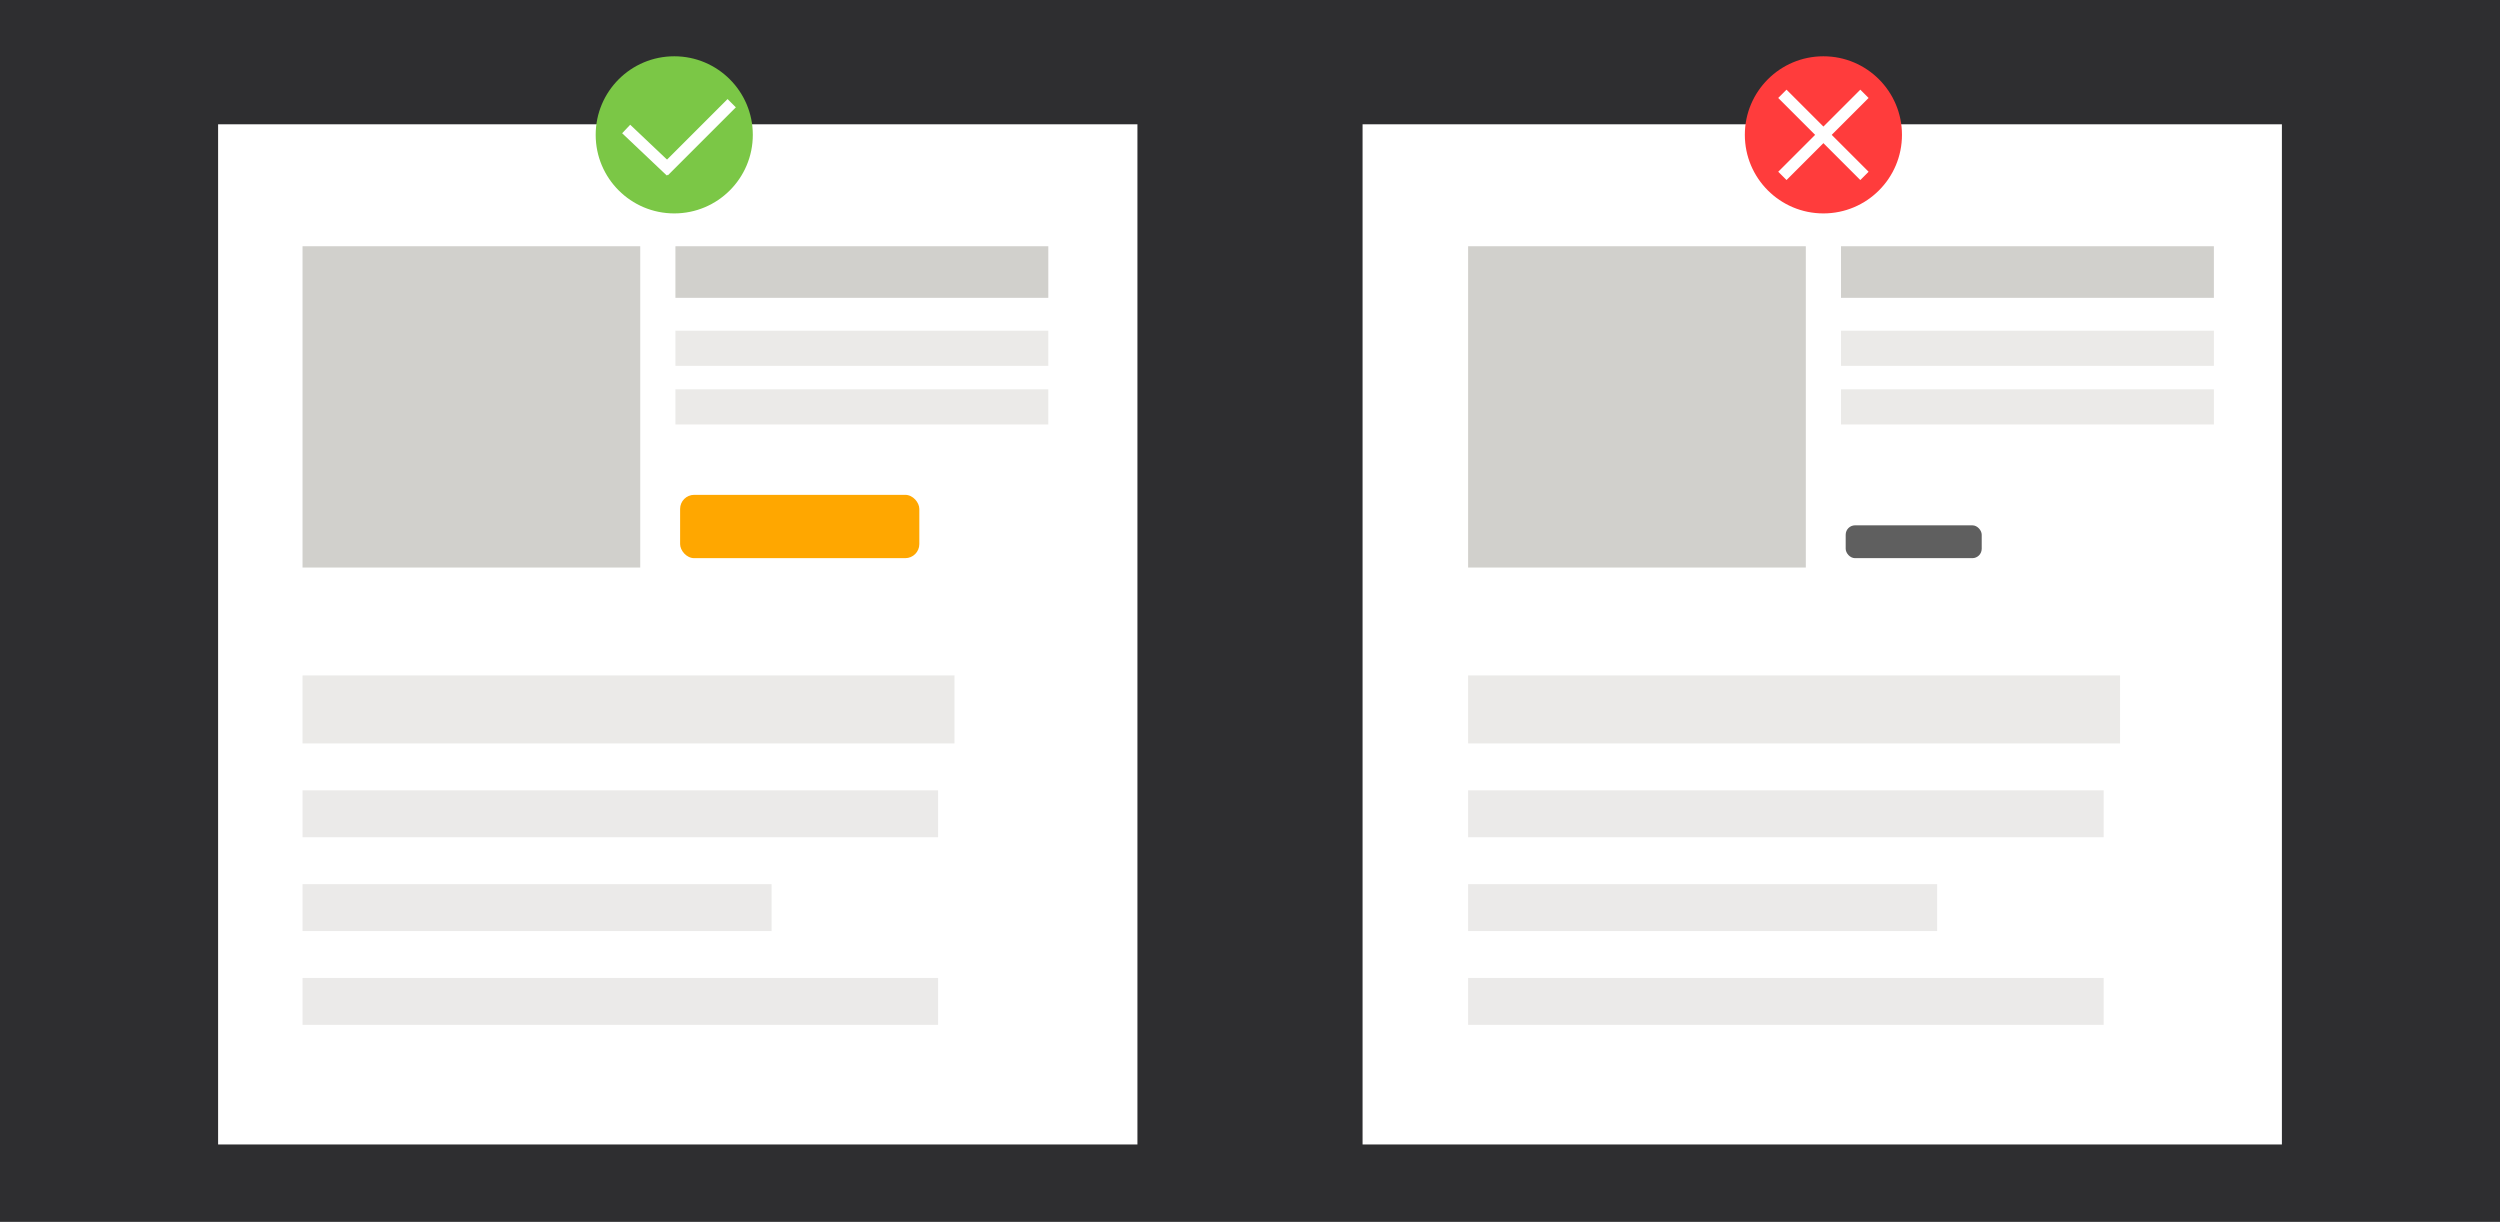 <svg xmlns="http://www.w3.org/2000/svg" width="1066" height="521" viewBox="0 0 1066 521">
  <g id="Groupe_223" data-name="Groupe 223" transform="translate(-1015 2467)">
    <rect id="Rectangle_76" data-name="Rectangle 76" width="1066" height="521" transform="translate(1015 -2467)" fill="#2e2e30"/>
    <rect id="Rectangle_81" data-name="Rectangle 81" width="392" height="435" transform="translate(1108 -2414)" fill="#fff"/>
    <rect id="Rectangle_90" data-name="Rectangle 90" width="392" height="435" transform="translate(1596 -2414)" fill="#fff"/>
    <rect id="Rectangle_91" data-name="Rectangle 91" width="144" height="137" transform="translate(1641 -2362)" fill="#d1d0cc"/>
    <rect id="Rectangle_120" data-name="Rectangle 120" width="144" height="137" transform="translate(1144 -2362)" fill="#d1d0cc"/>
    <rect id="Rectangle_92" data-name="Rectangle 92" width="278" height="29" transform="translate(1641 -2179)" fill="#d1d0cc" opacity="0.439"/>
    <rect id="Rectangle_124" data-name="Rectangle 124" width="278" height="29" transform="translate(1144 -2179)" fill="#d1d0cc" opacity="0.439"/>
    <rect id="Rectangle_116" data-name="Rectangle 116" width="159" height="15" transform="translate(1800 -2326)" fill="#d1d0cc" opacity="0.439"/>
    <rect id="Rectangle_122" data-name="Rectangle 122" width="159" height="15" transform="translate(1303 -2326)" fill="#d1d0cc" opacity="0.439"/>
    <rect id="Rectangle_117" data-name="Rectangle 117" width="159" height="15" transform="translate(1800 -2301)" fill="#d1d0cc" opacity="0.439"/>
    <rect id="Rectangle_123" data-name="Rectangle 123" width="159" height="15" transform="translate(1303 -2301)" fill="#d1d0cc" opacity="0.439"/>
    <rect id="Rectangle_96" data-name="Rectangle 96" width="271" height="20" transform="translate(1641 -2130)" fill="#ebeae9"/>
    <rect id="Rectangle_125" data-name="Rectangle 125" width="271" height="20" transform="translate(1144 -2130)" fill="#ebeae9"/>
    <rect id="Rectangle_97" data-name="Rectangle 97" width="200" height="20" transform="translate(1641 -2090)" fill="#ebeae9"/>
    <rect id="Rectangle_126" data-name="Rectangle 126" width="200" height="20" transform="translate(1144 -2090)" fill="#ebeae9"/>
    <rect id="Rectangle_115" data-name="Rectangle 115" width="159" height="22" transform="translate(1800 -2362)" fill="#d1d0cc"/>
    <rect id="Rectangle_121" data-name="Rectangle 121" width="159" height="22" transform="translate(1303 -2362)" fill="#d1d0cc"/>
    <rect id="Rectangle_98" data-name="Rectangle 98" width="271" height="20" transform="translate(1641 -2050)" fill="#ebeae9"/>
    <rect id="Rectangle_127" data-name="Rectangle 127" width="271" height="20" transform="translate(1144 -2050)" fill="#ebeae9"/>
    <circle id="Ellipse_7" data-name="Ellipse 7" cx="33.5" cy="33.5" r="33.5" transform="translate(1269 -2443)" fill="#7bc746"/>
    <circle id="Ellipse_8" data-name="Ellipse 8" cx="33.5" cy="33.5" r="33.5" transform="translate(1759 -2443)" fill="#ff3c3c"/>
    <path id="Ligne_1" data-name="Ligne 1" d="M33.232,36.768l-35-35L1.768-1.768l35,35Z" transform="translate(1775 -2427)" fill="#fff"/>
    <g id="Groupe_113" data-name="Groupe 113" transform="translate(1025 -5739)">
      <path id="Ligne_3" data-name="Ligne 3" d="M17.281,19.815l-19-18,3.439-3.63,19,18Z" transform="translate(257 3327)" fill="#fff"/>
      <path id="Ligne_4" data-name="Ligne 4" d="M1.768,30.768l-3.536-3.536,29-29,3.536,3.536Z" transform="translate(273 3316)" fill="#fff"/>
    </g>
    <path id="Ligne_2" data-name="Ligne 2" d="M1.768,36.768l-3.536-3.536,35-35,3.536,3.536Z" transform="translate(1775 -2427)" fill="#fff"/>
    <rect id="Rectangle_119" data-name="Rectangle 119" width="102" height="27" rx="6" transform="translate(1305 -2256)" fill="#ffa700"/>
    <rect id="Rectangle_135" data-name="Rectangle 135" width="58" height="14" rx="4" transform="translate(1802 -2243)" fill="#5f5f5f"/>
  </g>
</svg>
